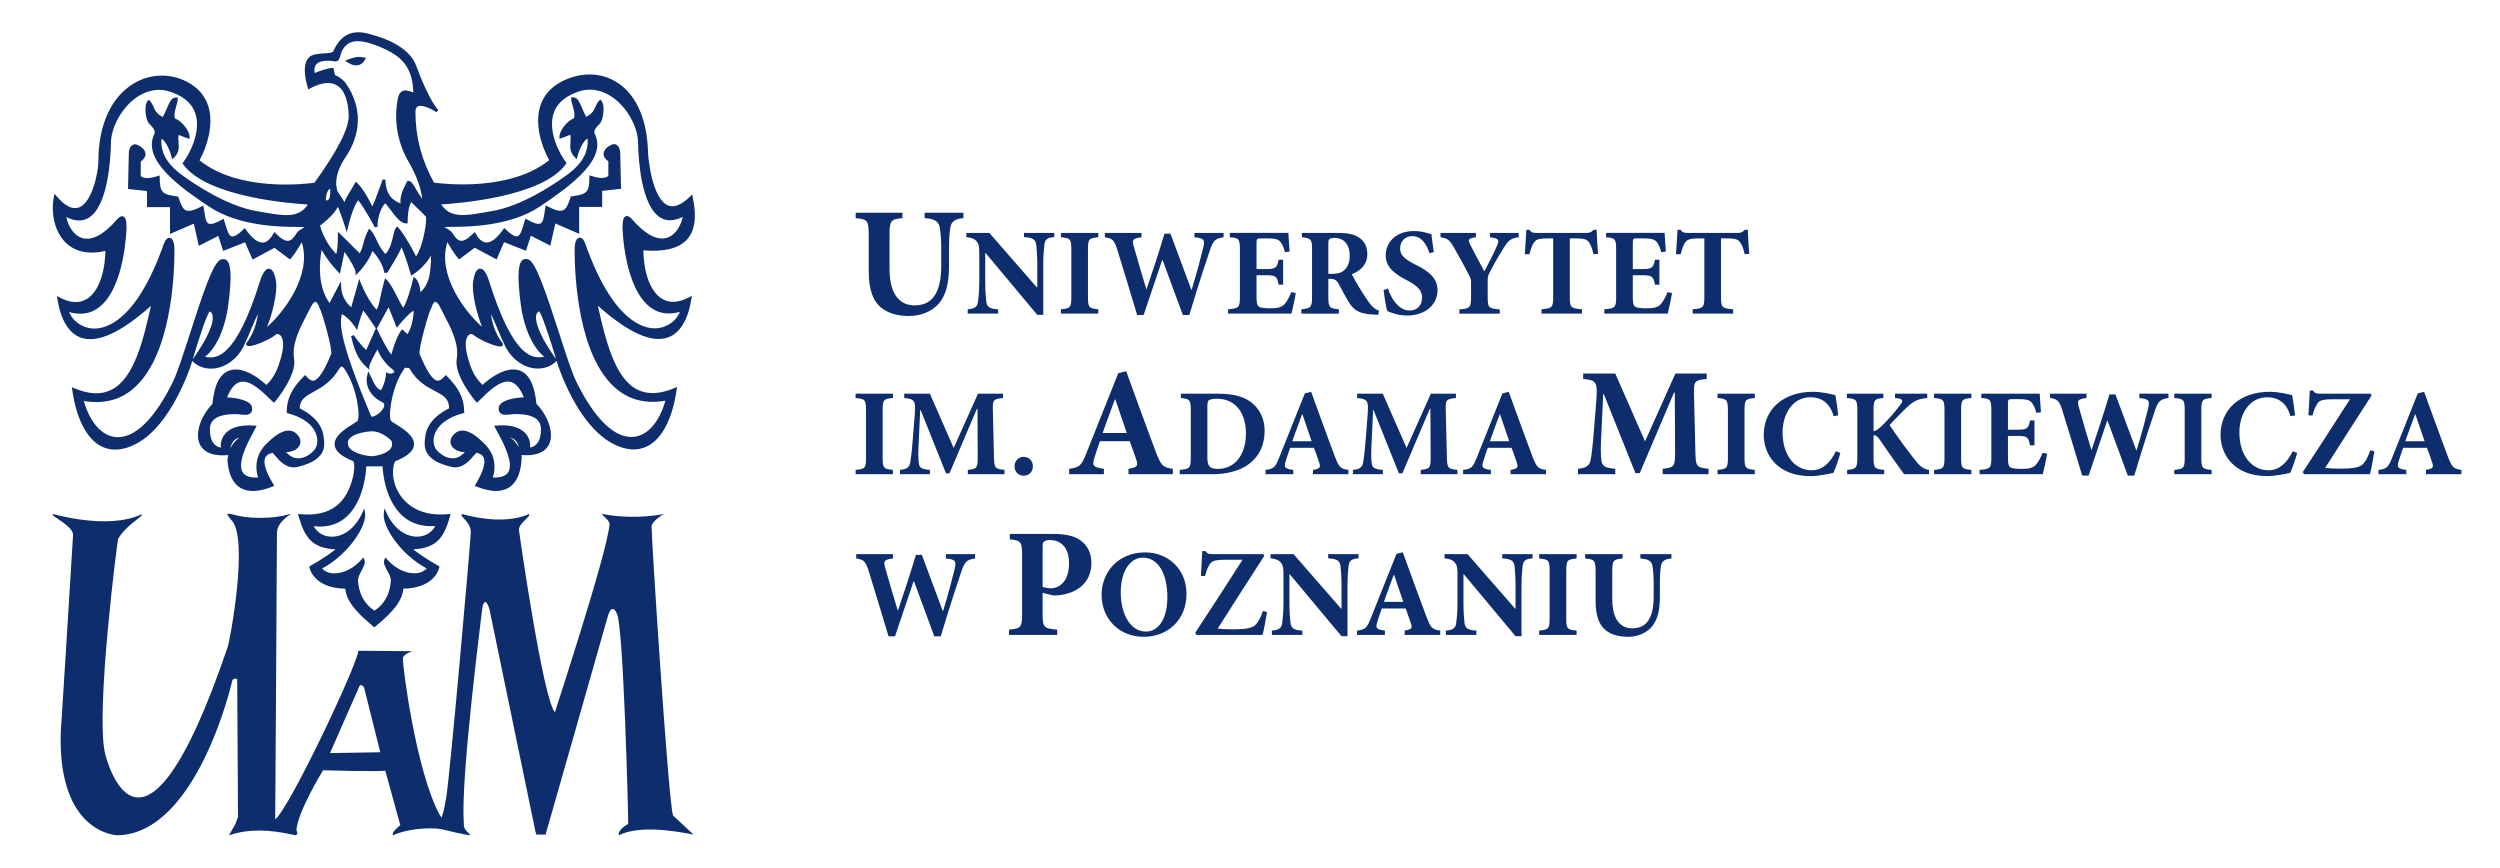 <?xml version="1.0" encoding="utf-8"?>
<!-- Generator: Adobe Illustrator 16.0.0, SVG Export Plug-In . SVG Version: 6.00 Build 0)  -->
<!DOCTYPE svg PUBLIC "-//W3C//DTD SVG 1.1//EN" "http://www.w3.org/Graphics/SVG/1.1/DTD/svg11.dtd">
<svg version="1.1" id="Warstwa_1" xmlns="http://www.w3.org/2000/svg" xmlns:xlink="http://www.w3.org/1999/xlink" x="0px" y="0px"
	 width="706px" height="245px" viewBox="0 0 706 245" enable-background="new 0 0 706 245" xml:space="preserve">
<path fill="#0E2D6D" d="M285.174,150.785L285.174,150.785v1.535c3.07,0.307,3.467,0.613,3.467,4.344v16.803
	c0,3.73-0.396,4.037-3.688,4.344v1.49h13.604v-1.49c-3.729-0.307-4.124-0.613-4.124-4.344v-6.057l2.984,0.75
	c0.481,0,1.14,0,1.798-0.088c4.651-0.574,8.997-3.248,8.997-9.127c0-2.854-1.187-5.045-3.248-6.449
	c-1.754-1.227-4.213-1.711-7.68-1.711H285.174L285.174,150.785z M294.434,154.293c0-0.656,0.087-1.094,0.395-1.359
	c0.263-0.217,0.789-0.438,1.623-0.438c2.679,0,5.441,1.623,5.441,6.582c0,5.922-3.511,7.061-5.091,7.061
	c-0.919,0-1.843-0.221-2.368-0.436V154.293L294.434,154.293z M472.013,156.49h-8.776v1.227c2.388,0.141,3.195,0.842,3.406,2.072
	c0.174,1.053,0.352,2.387,0.352,4.877v3.758c0,5.859-1.827,9.018-6.004,9.018c-3.794,0-5.688-3.053-5.688-8.316v-7.652
	c0-3.301,0.353-3.51,2.913-3.756v-1.227h-10.568v1.227c2.6,0.246,2.953,0.455,2.953,3.756v8.281c0,4.109,0.945,6.705,2.912,8.281
	c1.684,1.309,3.896,1.799,6.214,1.799c2.493,0,4.878-0.883,6.492-2.568c1.967-2.105,2.528-5.053,2.528-8.775v-3.824
	c0-2.49,0.143-3.789,0.317-4.877c0.177-1.23,1.052-1.965,2.948-2.072V156.49L472.013,156.49z M445.23,179.303v-1.229
	c-2.635-0.246-2.916-0.492-2.916-3.441v-13.441c0-3.016,0.281-3.227,2.916-3.475v-1.227h-10.567v1.227
	c2.628,0.248,2.947,0.459,2.947,3.475v13.441c0,2.949-0.319,3.195-2.947,3.441v1.229H445.23L445.23,179.303z M432.799,156.49h-8.565
	v1.191c2.599,0.143,3.302,0.736,3.478,2.248c0.104,1.02,0.276,2.666,0.276,5.789v6.176h-0.102l-13.446-15.404h-6.494v1.191
	c1.513,0.143,2.283,0.424,2.949,1.264c0.667,0.844,0.701,1.475,0.701,3.793v7.297c0,3.088-0.21,4.67-0.353,5.828
	c-0.139,1.508-0.945,2.07-2.911,2.211v1.227h8.599v-1.227c-2.597-0.105-3.192-0.773-3.369-2.318
	c-0.104-1.051-0.279-2.633-0.279-5.721v-7.859h0.106l14.599,17.484h1.688v-13.941c0-3.123,0.21-4.77,0.316-5.857
	c0.175-1.582,0.911-2.072,2.807-2.18V156.49L432.799,156.49z M406.719,179.303L406.719,179.303v-1.229
	c-2.248-0.281-2.672-0.736-3.861-3.828c-2.284-6.033-4.459-12.141-6.707-18.283l-1.791,0.457l-7.195,18.039
	c-1.16,2.947-1.615,3.334-3.933,3.615v1.229h7.862v-1.229c-2.564-0.316-2.665-0.809-2.141-2.492
	c0.421-1.404,0.879-2.666,1.265-3.756h6.739c0.526,1.404,1.055,2.912,1.402,3.967c0.563,1.545,0.388,1.965-1.684,2.281v1.229
	H406.719L406.719,179.303z M396.289,169.965h-5.475c0.912-2.488,1.791-5.051,2.773-7.611h0.104L396.289,169.965L396.289,169.965z
	 M383.653,156.49v1.191c-1.896,0.107-2.634,0.598-2.81,2.18c-0.105,1.088-0.315,2.734-0.315,5.857v13.941h-1.686l-14.604-17.484
	h-0.105v7.859c0,3.088,0.179,4.67,0.281,5.721c0.177,1.545,0.773,2.213,3.371,2.318v1.227h-8.598v-1.227
	c1.965-0.141,2.772-0.703,2.91-2.211c0.144-1.158,0.352-2.74,0.352-5.828v-7.297c0-2.318-0.035-2.949-0.702-3.793
	c-0.669-0.84-1.438-1.121-2.948-1.264v-1.191h6.496l13.443,15.404h0.104v-6.176c0-3.123-0.175-4.77-0.281-5.789
	c-0.175-1.512-0.877-2.105-3.474-2.248v-1.191H383.653L383.653,156.49z M356.656,172.543c-0.773,2.168-1.369,3.219-2.213,4.027
	c-1.016,0.941-3.475,1.152-6.213,1.152c-2.213,0-3.195-0.07-4.352-0.211c4.385-6.967,8.742-13.621,13.129-20.494l-0.281-0.527
	h-14.254c-1.123,0-1.508-0.068-2.035-0.877h-0.914c-0.07,1.826-0.281,4.293-0.385,7.018l1.16,0.035
	c0.385-1.66,0.945-2.725,1.367-3.361c0.561-0.848,1.229-1.236,4.811-1.236h4.422c-4.354,6.805-8.881,13.84-13.375,20.637
	l0.387,0.598h18.639c0.354-1.229,0.984-4.768,1.264-6.482L356.656,172.543L356.656,172.543z M323.445,156L323.445,156
	c-8.038,0-12.355,5.932-12.355,11.971c0,6.701,4.879,11.863,11.9,11.863c6.635,0,12.076-4.604,12.076-12.182
	C335.066,160.738,329.836,156,323.445,156L323.445,156z M322.743,157.475c4.108,0,6.917,4.176,6.917,11.158
	c0,6.459-2.703,9.723-6.039,9.723c-4.492,0-7.125-5.053-7.125-11.092C316.496,161.195,319.234,157.475,322.743,157.475
	L322.743,157.475z M275.361,156.49h-8.25v1.227c2.844,0.246,2.984,0.842,2.492,2.951c-0.491,2.07-1.93,7.547-3.265,11.859h-0.106
	c-1.93-5.123-3.932-10.492-5.897-15.826h-1.685c-1.615,5.402-3.369,10.703-5.057,15.686h-0.07
	c-1.191-3.859-2.386-7.967-3.544-12.072c-0.491-1.789-0.457-2.281,2.177-2.598v-1.227h-10.355v1.227
	c2.07,0.281,2.666,0.773,3.51,3.51c1.965,6.246,3.686,12.145,5.615,18.465h1.826c1.686-5.057,3.477-10.285,5.267-15.586h0.071
	c1.965,5.336,3.825,10.352,5.756,15.586h1.825c2.95-9.832,5.021-15.938,5.793-18.219c0.981-2.914,1.546-3.404,3.897-3.756V156.49
	L275.361,156.49z M482.498,133.918v-1.533c-3.413-0.35-3.631-0.654-3.719-4.678l-0.392-16.362c-0.088-3.631,0.088-3.982,3.587-4.33
	v-1.533h-8.841l-8.577,19.163l-8.402-19.163h-9.061v1.533c3.767,0.348,4.071,0.961,3.723,5.906l-0.7,8.662
	c-0.352,4.591-0.656,6.909-0.919,8.267c-0.307,1.576-1.095,2.318-3.589,2.537v1.531h10.546v-1.531
	c-2.933-0.264-3.766-0.656-3.94-2.625c-0.173-1.357-0.216-3.414,0-7.042l0.528-11.418h0.176l8.928,22.31h1.223l9.671-22.747h0.22
	l0.087,16.843c0,4.023-0.22,4.328-3.499,4.68v1.531H482.498L482.498,133.918z M331.203,133.918L331.203,133.918v-1.533
	c-2.801-0.35-3.324-0.918-4.814-4.766c-2.842-7.524-5.557-15.138-8.356-22.794l-2.233,0.568l-8.97,22.487
	c-1.444,3.674-2.015,4.154-4.903,4.504v1.533h9.805v-1.533c-3.195-0.393-3.326-1.006-2.67-3.104c0.525-1.75,1.095-3.324,1.573-4.684
	h8.403c0.656,1.75,1.314,3.633,1.752,4.945c0.699,1.924,0.48,2.449-2.101,2.842v1.533H331.203L331.203,133.918z M318.207,122.28
	h-6.827c1.138-3.104,2.23-6.297,3.456-9.492h0.133L318.207,122.28L318.207,122.28z M695.103,133.918v-1.225
	c-2.24-0.279-2.661-0.736-3.851-3.814c-2.274-6.019-4.446-12.108-6.688-18.235l-1.784,0.457l-7.178,17.987
	c-1.154,2.941-1.609,3.326-3.921,3.605v1.225h7.846v-1.225c-2.556-0.314-2.661-0.807-2.135-2.486
	c0.416-1.398,0.871-2.66,1.259-3.742h6.721c0.526,1.398,1.052,2.904,1.4,3.953c0.56,1.539,0.386,1.961-1.682,2.275v1.225H695.103
	L695.103,133.918z M684.704,124.607h-5.459c0.912-2.483,1.786-5.038,2.764-7.593h0.105L684.704,124.607L684.704,124.607z
	 M669.374,127.176c-0.771,2.164-1.365,3.213-2.205,4.02c-1.015,0.938-3.464,1.15-6.199,1.15c-2.202,0-3.184-0.072-4.342-0.213
	c4.378-6.945,8.718-13.585,13.097-20.435l-0.281-0.527h-14.215c-1.118,0-1.504-0.068-2.027-0.875h-0.913
	c-0.069,1.82-0.277,4.281-0.383,7l1.155,0.035c0.386-1.658,0.943-2.719,1.365-3.354c0.556-0.848,1.225-1.232,4.795-1.232h4.41
	c-4.34,6.783-8.855,13.802-13.336,20.577l0.386,0.598h18.589c0.35-1.227,0.981-4.754,1.257-6.463L669.374,127.176L669.374,127.176z
	 M647.49,127.41c-1.785,3.533-3.953,5.391-6.861,5.391c-4.763,0-8.228-4.236-8.228-10.675c0-5.18,2.804-9.939,7.88-9.939
	c2.693,0,5.39,1.225,6.545,5.354l1.296-0.244c-0.245-2.172-0.491-3.781-0.805-5.703c-0.948-0.213-3.535-0.945-6.372-0.945
	c-8.368,0-13.865,4.969-13.865,12.178c0,5.563,3.854,11.624,13.166,11.624c2.381,0,5.6-0.703,6.509-0.914
	c0.595-1.227,1.505-3.885,1.963-5.602L647.49,127.41L647.49,127.41z M624.56,133.918v-1.225c-2.624-0.246-2.903-0.488-2.903-3.432
	v-13.403c0-3.008,0.279-3.217,2.903-3.465v-1.223h-10.534v1.223c2.624,0.248,2.938,0.457,2.938,3.465v13.403
	c0,2.943-0.313,3.186-2.938,3.432v1.225H624.56L624.56,133.918z M612.378,111.173h-8.226v1.225c2.837,0.246,2.976,0.842,2.487,2.939
	c-0.491,2.063-1.928,7.523-3.257,11.827h-0.104c-1.928-5.108-3.923-10.462-5.884-15.782h-1.681
	c-1.608,5.391-3.36,10.674-5.04,15.646h-0.069c-1.192-3.851-2.38-7.946-3.535-12.042c-0.491-1.783-0.455-2.275,2.168-2.588v-1.225
	h-10.326v1.225c2.064,0.277,2.662,0.77,3.501,3.5c1.961,6.227,3.677,12.108,5.6,18.411h1.82c1.682-5.043,3.467-10.258,5.252-15.544
	h0.074c1.955,5.321,3.813,10.325,5.738,15.544h1.819c2.943-9.805,5.007-15.894,5.778-18.167c0.979-2.902,1.54-3.395,3.884-3.744
	V111.173L612.378,111.173z M576.846,127.865c-0.63,1.537-1.26,2.66-1.961,3.428c-0.805,0.875-2.03,1.121-3.85,1.121
	c-1.331,0-2.522-0.07-3.15-0.35c-0.7-0.35-0.843-1.191-0.843-2.871v-6.089h2.347c2.978,0,3.434,0.143,3.887,2.659h1.261v-7.032
	h-1.261c-0.453,2.449-0.943,2.623-3.887,2.623h-2.347v-7.418c0-1.156,0.143-1.225,1.438-1.225h1.681
	c1.959,0,2.906,0.244,3.502,0.873c0.632,0.631,1.084,1.785,1.397,3.01l1.297-0.174c-0.141-2.17-0.316-4.619-0.352-5.248h-16.488
	v1.221c2.487,0.211,2.837,0.387,2.837,3.432v13.44c0,2.973-0.35,3.184-3.328,3.43v1.223h17.856c0.281-1.049,0.979-4.234,1.224-5.809
	L576.846,127.865L576.846,127.865z M556.72,133.918v-1.225c-2.625-0.246-2.906-0.488-2.906-3.432v-13.403
	c0-3.008,0.281-3.217,2.906-3.465v-1.223h-10.542v1.223c2.628,0.248,2.943,0.457,2.943,3.465v13.403
	c0,2.943-0.315,3.186-2.943,3.432v1.225H556.72L556.72,133.918z M544.744,133.918v-1.225c-1.403-0.213-2.347-0.77-3.783-2.592
	c-2.519-3.184-5.111-6.719-7.354-10.077c1.578-1.609,3.05-3.291,5.111-5.18c1.929-1.818,3.365-2.24,5.533-2.451v-1.223h-9.1v1.223
	l0.631,0.072c1.644,0.209,1.713,0.732,0.874,1.816c-1.155,1.576-2.556,3.293-4.901,5.672c-1.052,1.084-1.926,1.645-2.661,1.855
	v-5.951c0-3.008,0.278-3.217,2.767-3.465v-1.223h-10.293v1.223c2.624,0.248,2.941,0.457,2.941,3.465v13.37
	c0,3.01-0.349,3.219-2.872,3.465v1.225h10.466v-1.225c-2.693-0.246-3.009-0.455-3.009-3.465v-6.3
	c0.523-0.068,0.979,0.141,1.715,1.19c2.484,3.637,5.394,7.736,6.898,9.799H544.744L544.744,133.918z M518.487,127.41
	c-1.785,3.533-3.955,5.391-6.864,5.391c-4.761,0-8.225-4.236-8.225-10.675c0-5.18,2.8-9.939,7.877-9.939
	c2.695,0,5.392,1.225,6.547,5.354l1.297-0.244c-0.247-2.172-0.493-3.781-0.808-5.703c-0.945-0.213-3.533-0.945-6.37-0.945
	c-8.368,0-13.864,4.969-13.864,12.178c0,5.563,3.852,11.624,13.163,11.624c2.382,0,5.601-0.703,6.512-0.914
	c0.594-1.227,1.506-3.885,1.962-5.602L518.487,127.41L518.487,127.41z M495.557,133.918v-1.225
	c-2.625-0.246-2.903-0.488-2.903-3.432v-13.403c0-3.008,0.278-3.217,2.903-3.465v-1.223h-10.538v1.223
	c2.627,0.248,2.94,0.457,2.94,3.465v13.403c0,2.943-0.313,3.186-2.94,3.432v1.225H495.557L495.557,133.918z M436.604,133.918
	L436.604,133.918v-1.225c-2.242-0.279-2.661-0.736-3.853-3.814c-2.277-6.019-4.445-12.108-6.688-18.235l-1.785,0.457l-7.178,17.987
	c-1.154,2.941-1.609,3.326-3.921,3.605v1.225h7.844v-1.225c-2.556-0.314-2.661-0.807-2.133-2.486
	c0.417-1.398,0.872-2.66,1.259-3.742h6.721c0.526,1.398,1.052,2.904,1.4,3.953c0.561,1.539,0.385,1.961-1.679,2.275v1.225H436.604
	L436.604,133.918z M426.205,124.607h-5.46c0.909-2.483,1.786-5.038,2.764-7.593h0.106L426.205,124.607L426.205,124.607z
	 M411.57,133.918v-1.225c-2.728-0.279-2.904-0.525-2.975-3.744l-0.314-13.091c-0.068-2.904,0.072-3.184,2.869-3.465v-1.223h-7.071
	l-6.86,15.329l-6.72-15.329h-7.249v1.223c3.01,0.281,3.257,0.771,2.976,4.725l-0.556,6.933c-0.285,3.672-0.529,5.527-0.738,6.613
	c-0.245,1.26-0.877,1.855-2.87,2.029v1.225h8.438v-1.225c-2.349-0.213-3.013-0.525-3.155-2.102c-0.139-1.084-0.175-2.729,0-5.635
	l0.42-9.132h0.143l7.141,17.849h0.983l7.735-18.198h0.175l0.069,13.474c0,3.219-0.175,3.465-2.802,3.744v1.225H411.57
	L411.57,133.918z M380.801,133.918L380.801,133.918v-1.225c-2.239-0.279-2.66-0.736-3.85-3.814
	c-2.277-6.019-4.447-12.108-6.688-18.235l-1.782,0.457l-7.179,17.987c-1.155,2.941-1.612,3.326-3.92,3.605v1.225h7.841v-1.225
	c-2.555-0.314-2.66-0.807-2.135-2.486c0.422-1.398,0.877-2.66,1.261-3.742h6.722c0.525,1.398,1.049,2.904,1.397,3.953
	c0.563,1.539,0.388,1.961-1.679,2.275v1.225H380.801L380.801,133.918z M370.405,124.607h-5.464c0.912-2.483,1.785-5.038,2.769-7.593
	h0.103L370.405,124.607L370.405,124.607z M333.469,111.173L333.469,111.173v1.225c2.451,0.246,2.803,0.453,2.803,3.463v13.368
	c0,3.01-0.352,3.221-3.115,3.465v1.227h8.996c4.34,0,8.016-0.947,10.605-2.908c2.662-2.025,4.377-5.109,4.377-9.376
	c0-3.324-1.365-5.811-3.115-7.455c-2.242-2.137-5.638-3.008-10.047-3.008H333.469L333.469,111.173z M340.961,115.022
	c0-1.016,0.07-1.613,0.35-1.928c0.246-0.244,0.945-0.488,2.205-0.488c2.418,0,4.271,0.699,5.707,2.17
	c1.61,1.574,2.627,4.232,2.627,7.559c0,6.265-3.221,10.079-7.912,10.079c-2.451,0-2.977-0.873-2.977-3.395V115.022L340.961,115.022z
	 M289.063,134.344c1.539,0,2.625-1.09,2.625-2.666c0-1.539-1.086-2.658-2.59-2.658c-1.471,0-2.592,1.119-2.592,2.658
	C286.506,133.254,287.627,134.344,289.063,134.344L289.063,134.344z M283.67,133.918v-1.225c-2.729-0.279-2.904-0.525-2.975-3.744
	l-0.314-13.091c-0.071-2.904,0.068-3.184,2.869-3.465v-1.223h-7.07l-6.861,15.329l-6.722-15.329h-7.245v1.223
	c3.008,0.281,3.254,0.771,2.973,4.725l-0.56,6.933c-0.278,3.672-0.524,5.527-0.734,6.613c-0.247,1.26-0.877,1.855-2.87,2.029v1.225
	h8.437v-1.225c-2.345-0.213-3.011-0.525-3.151-2.102c-0.141-1.084-0.174-2.729,0-5.635l0.42-9.132h0.142l7.142,17.849h0.98
	l7.736-18.198h0.174l0.07,13.474c0,3.219-0.176,3.465-2.802,3.744v1.225H283.67L283.67,133.918z M252.164,133.918v-1.225
	c-2.627-0.246-2.906-0.488-2.906-3.432v-13.403c0-3.008,0.279-3.217,2.906-3.465v-1.223h-10.539v1.223
	c2.627,0.248,2.941,0.457,2.941,3.465v13.403c0,2.943-0.314,3.186-2.941,3.432v1.225H252.164L252.164,133.918z M493.97,71.7
	c-0.175-2.245-0.351-5.331-0.386-6.802h-0.878c-0.595,0.666-1.087,0.876-1.997,0.876h-14.102c-1.02,0-1.476-0.106-2.002-0.876
	h-0.877c-0.069,1.787-0.281,4.346-0.422,6.908h1.299c0.456-1.755,0.878-2.947,1.474-3.545c0.491-0.594,1.122-0.944,4.033-0.944
	h1.193v16.588c0,2.98-0.354,3.19-3.296,3.435v1.23h11.435v-1.23c-3.086-0.244-3.438-0.454-3.438-3.435V67.317h1.58
	c2.068,0,2.947,0.175,3.577,0.807c0.63,0.629,1.123,1.822,1.543,3.648L493.97,71.7L493.97,71.7z M470.922,82.501
	c-0.63,1.543-1.264,2.666-1.965,3.437c-0.806,0.878-2.034,1.123-3.859,1.123c-1.333,0-2.525-0.069-3.154-0.351
	c-0.707-0.35-0.845-1.192-0.845-2.877v-6.102h2.351c2.979,0,3.438,0.141,3.896,2.668h1.264v-7.052h-1.264
	c-0.457,2.456-0.947,2.631-3.896,2.631h-2.351v-7.436c0-1.157,0.138-1.224,1.439-1.224h1.684c1.965,0,2.91,0.244,3.506,0.873
	c0.634,0.632,1.088,1.79,1.402,3.016l1.301-0.176c-0.139-2.174-0.318-4.629-0.351-5.259h-16.523v1.228
	c2.491,0.209,2.842,0.385,2.842,3.437v13.467c0,2.98-0.351,3.192-3.335,3.435v1.23h17.893c0.281-1.053,0.983-4.246,1.228-5.823
	L470.922,82.501L470.922,82.501z M451.278,71.7c-0.176-2.245-0.354-5.331-0.388-6.802h-0.876c-0.601,0.666-1.087,0.876-1.998,0.876
	h-14.104c-1.018,0-1.474-0.106-2-0.876h-0.879c-0.069,1.787-0.278,4.346-0.422,6.908h1.301c0.456-1.755,0.877-2.947,1.474-3.545
	c0.491-0.594,1.121-0.944,4.035-0.944h1.191v16.588c0,2.98-0.354,3.19-3.296,3.435v1.23h11.435v-1.23
	c-3.086-0.244-3.44-0.454-3.44-3.435V67.317h1.582c2.069,0,2.948,0.175,3.575,0.807c0.632,0.629,1.126,1.822,1.546,3.648
	L451.278,71.7L451.278,71.7z M428.896,65.774h-8.139v1.228c2.596,0.318,2.631,0.806,2.07,2.211
	c-0.842,2.139-2.632,5.435-3.648,7.431c-1.367-2.594-2.807-5.188-4.034-7.644c-0.599-1.262-0.632-1.68,1.646-1.998v-1.228h-9.995
	v1.228c1.928,0.281,2.523,0.632,3.823,2.946c2.104,3.717,3.399,6.066,4.349,7.96c0.314,0.7,0.458,1.053,0.458,1.93v3.892
	c0,3.191-0.317,3.401-3.3,3.646v1.195h11.402v-1.195c-3.157-0.244-3.402-0.454-3.402-3.646V79.24c0-1.085,0.102-1.471,0.631-2.419
	c1.683-3.296,2.631-4.805,3.928-6.873c1.301-2.071,2.002-2.699,4.211-2.946V65.774L428.896,65.774z M404.9,71.208
	c-0.281-2.174-0.525-3.751-0.664-5.05c-0.633-0.21-2.634-0.91-4.878-0.91c-4.979,0-8.033,3.013-8.033,6.874
	c0,3.366,2.526,5.26,6.103,7.085c2.635,1.402,4.175,2.698,4.175,4.769c0,2.243-1.368,3.717-3.507,3.717
	c-3.367,0-5.438-3.961-6.139-6.207l-1.227,0.42c0.244,2.103,0.701,5.049,1.051,5.925c0.457,0.213,1.121,0.491,2.104,0.78
	c1.057,0.313,2.281,0.491,3.543,0.491c5.125,0,8.525-3.129,8.525-7.126c0-3.475-2.523-5.437-6.208-7.226
	c-3.089-1.577-4.35-2.665-4.35-4.591c0-2.036,1.437-3.475,3.402-3.475c2.842,0,4.174,2.596,4.876,4.806L404.9,71.208L404.9,71.208z
	 M389.432,87.761L389.432,87.761c-0.771-0.281-1.369-0.7-2.141-1.507c-0.667-0.738-1.438-1.859-2.667-3.823
	c-1.049-1.611-2.349-3.928-2.874-4.98c2.346-0.945,4.385-2.629,4.385-5.716c0-2.174-0.949-3.718-2.352-4.663
	c-1.438-0.947-3.192-1.298-6.278-1.298h-9.857v1.228c2.56,0.247,2.878,0.597,2.878,3.402V83.87c0,2.91-0.388,3.226-3.019,3.473
	v1.228H378.1v-1.228c-2.666-0.247-2.979-0.563-2.979-3.473V78.75h0.662c1.127,0,1.756,0.454,2.316,1.507
	c1.02,1.859,1.965,3.752,2.879,5.191c1.439,2.207,2.77,3.196,7.189,3.406c0.454,0,0.842,0.037,1.053,0.037L389.432,87.761
	L389.432,87.761z M375.121,77.346v-8.521c0-0.738,0.068-1.087,0.313-1.298c0.212-0.21,0.703-0.351,1.578-0.351
	c1.965,0,4.142,1.332,4.142,5.087c0,1.786-0.491,3.19-1.685,4.17c-0.771,0.669-1.964,0.913-3.44,0.913H375.121L375.121,77.346z
	 M364.668,82.501c-0.633,1.543-1.265,2.666-1.966,3.437c-0.808,0.878-2.034,1.123-3.858,1.123c-1.336,0-2.527-0.069-3.157-0.351
	c-0.702-0.35-0.843-1.192-0.843-2.877v-6.102h2.352c2.981,0,3.436,0.141,3.893,2.668h1.264v-7.052h-1.264
	c-0.457,2.456-0.947,2.631-3.893,2.631h-2.352v-7.436c0-1.157,0.141-1.224,1.438-1.224h1.684c1.965,0,2.912,0.244,3.508,0.873
	c0.635,0.632,1.089,1.79,1.402,3.016l1.299-0.176c-0.139-2.174-0.316-4.629-0.349-5.259h-16.522v1.228
	c2.492,0.209,2.842,0.385,2.842,3.437v13.467c0,2.98-0.35,3.192-3.333,3.435v1.23h17.891c0.278-1.053,0.982-4.246,1.228-5.823
	L364.668,82.501L364.668,82.501z M345.549,65.774h-8.246v1.228c2.844,0.247,2.983,0.841,2.492,2.946
	c-0.49,2.068-1.93,7.539-3.261,11.854h-0.108c-1.928-5.121-3.929-10.487-5.891-15.817h-1.684c-1.613,5.4-3.369,10.696-5.053,15.674
	h-0.071c-1.192-3.854-2.385-7.959-3.542-12.061c-0.492-1.79-0.455-2.277,2.175-2.596v-1.228h-10.349v1.228
	c2.07,0.281,2.665,0.771,3.51,3.506c1.961,6.242,3.682,12.134,5.611,18.454h1.826c1.682-5.057,3.471-10.282,5.26-15.579h0.07
	c1.965,5.331,3.824,10.347,5.753,15.579h1.823c2.947-9.826,5.016-15.926,5.788-18.21c0.983-2.909,1.545-3.4,3.896-3.75V65.774
	L345.549,65.774z M310.153,88.57v-1.23c-2.63-0.244-2.911-0.491-2.911-3.433V70.473c0-3.016,0.281-3.228,2.911-3.47v-1.229h-10.559
	v1.229c2.632,0.242,2.947,0.454,2.947,3.47v13.434c0,2.941-0.315,3.188-2.947,3.433v1.23H310.153L310.153,88.57z M297.735,65.774
	h-8.56v1.192c2.596,0.138,3.297,0.735,3.473,2.246c0.105,1.015,0.281,2.663,0.281,5.785v6.17h-0.107l-13.434-15.394h-6.49v1.192
	c1.51,0.138,2.281,0.42,2.947,1.263c0.666,0.841,0.701,1.475,0.701,3.787v7.293c0,3.088-0.209,4.667-0.352,5.824
	c-0.139,1.509-0.947,2.068-2.912,2.206v1.23h8.596v-1.23c-2.596-0.104-3.191-0.77-3.369-2.313c-0.104-1.051-0.278-2.63-0.278-5.718
	v-7.854h0.104l14.594,17.469h1.684V74.998c0-3.122,0.21-4.771,0.316-5.857c0.174-1.578,0.91-2.07,2.806-2.174V65.774L297.735,65.774
	z M272.074,60.072h-10.962v1.536c2.981,0.175,3.991,1.051,4.253,2.585c0.221,1.316,0.439,2.983,0.439,6.095v4.69
	c0,7.319-2.279,11.265-7.498,11.265c-4.736,0-7.105-3.812-7.105-10.388v-9.558c0-4.12,0.439-4.383,3.641-4.689v-1.536h-13.198v1.536
	c3.245,0.307,3.683,0.569,3.683,4.689v10.346c0,5.129,1.186,8.372,3.642,10.346c2.104,1.631,4.866,2.245,7.761,2.245
	c3.113,0,6.094-1.103,8.111-3.21c2.455-2.632,3.16-6.312,3.16-10.957v-4.779c0-3.111,0.174-4.734,0.394-6.095
	c0.217-1.534,1.314-2.453,3.681-2.585V60.072z"/>
<path fill="#0E2D6D" d="M107.381,212.44L107.381,212.44h-0.216l-13.97,0.231l8.135-18.503c0,0,0.439-1.585,1.488,0l4.563,18.24
	h-0.012L107.381,212.44L107.381,212.44z M186.973,84.388L186.973,84.388c-3.207-1.931-5.197-7.156-5.284-13.69
	c5.875,0.481,10.046-0.531,12.351-3.094c2.943-3.294,2.33-8.409,1.57-11.969l-0.127-0.729l-0.529,0.529
	c-2.449,2.434-4.568,3.29-6.331,2.562c-4.265-1.791-5.665-12.597-5.669-16.134c-0.449-9.022-3.727-15.743-9.209-18.9
	c-4.462-2.597-9.975-2.578-15.104,0.05c-3.157,1.634-5.227,4.041-6.144,7.168c-1.485,5.05,0.428,11.168,2.594,15.041
	c-11.031,8.891-29.753,6.731-32.528,6.353c-3.469-6.203-5.238-12.875-5.241-19.818V31.62c0-0.816,0.224-1.332,0.666-1.565
	c1.269-0.691,4.231,0.944,5.268,1.637l0.503-0.634c-0.041-0.032-2.582-2.497-6.402-12.957c-2.334-5.197-9.216-7.462-12.048-8.203
	c-5.462-1.863-8.922-0.44-11.219,4.616c-0.173,0.409-1.509,0.494-2.591,0.565c-1.584,0.097-3.392,0.216-4.287,1.159
	c-2.334,2.51-0.359,8.316-0.27,8.56l0.168,0.484l0.42-0.275c0.053-0.019,4.296-2.663,7.432-1c2.168,1.14,3.355,4.053,3.523,8.653
	c0.002,3.707-3.164,9.91-9.685,18.944c-2.765,0.381-21.407,2.581-32.454-6.337c2.131-3.875,4.026-10.006,2.543-15.06
	c-0.912-3.116-2.983-5.519-6.152-7.146c-4.822-2.479-10.48-2.247-15.148,0.622c-6.232,3.821-9.799,11.734-9.793,21.722
	c0,3.065-1.696,11.778-5.523,13.187c-1.82,0.672-3.96-0.418-6.34-3.244l-0.547-0.638l-0.16,0.816
	c-0.838,4.109-0.092,9.769,3.459,13.122c1.871,1.791,5.324,3.563,11.066,2.2c-0.102,6.494-2.086,11.7-5.27,13.612
	c-2.122,1.281-4.695,1.112-7.685-0.475l-0.714-0.381l0.125,0.803c0.93,5.953,3.223,9.741,6.65,10.95
	c4.649,1.637,11.307-1.422,19.775-8.978c-2.17,9.666-4.717,20.375-11.057,23.653c-2.926,1.503-6.402,1.371-10.635-0.406
	l-0.646-0.278l0.1,0.7c1.164,8.212,4.088,13.896,8.242,16.002c2.898,1.476,6.262,1.197,10.003-0.818
	c9.884-5.334,15.154-21.712,15.382-22.412c0.075-0.3,0.178-0.6,0.268-0.9l0.133,0.137c1.591,1.584,3.874,2.3,6.285,1.979
	c3.178-0.44,6.054-2.566,7.902-5.828c1.073-2.256,1.872-4.169,2.57-5.859c0.596-1.403,1.105-2.584,1.646-3.663
	c-0.34,2.75-1.312,5.478-2.854,7.712l0.039-0.065c-0.515,0.506-0.615,0.925-0.328,1.225c0.891,0.909,6.967-1.869,8.157-3.019
	c0.25-0.253,0.656-0.278,1.019-0.075c0.891,0.494,1.543,2.222,0.74,5.584c-1.297,5.334-2.785,7.032-4.371,8.668
	c-1.231-1.156-6.35-5.597-10.542-4.043c-2.64,0.962-4.21,4.137-4.692,9.393c-2.988,3.041-5.125,8.085-3.563,11.413
	c0.786,1.659,2.816,3.519,8.027,3.037c-0.094,0.51-0.207,1-0.228,1.557v0.021l0.007,0.025c0.306,3.763,1.514,6.325,3.57,7.603
	c2.194,1.359,5.301,1.25,9.212-0.324l0.433-0.179l-0.234-0.409c-1.047-1.794-3.246-5.531-2.295-7.591
	c0.323-0.696,1.023-1.115,2.057-1.341c0.197,0.21,0.395,0.426,0.621,0.7c1.354,1.588,3.367,3.984,6.445,3.294
	c4.98-1.188,7.516-3.344,7.513-6.435c-0.001-3.431-0.872-7.034-6.935-10.134c0.102-2.497,1.602-3.372,3.881-4.622
	c2.234-1.228,4.992-2.737,7.24-6.435c-0.007,0.014,0.222-0.331,0.222-0.331c0.101-0.138,0.3-0.391,0.528-0.397
	c0.197,0,0.447,0.197,0.704,0.543c-0.008-0.01,0.31,0.509,0.31,0.509c3.418,5.016,4.347,13.56,3.385,14.368
	c-0.176,0.145-0.576,0.4-1.041,0.694c-1.959,1.188-5.568,3.388-5.354,6.013c0.144,1.725,1.833,3.219,5.194,4.568l0.07,0.034
	c0.405,0.397,0.568,3.481-0.992,7.335c-1.526,3.769-4.861,8.521-14.035,7.622l-0.59-0.066l0.16,0.563
	c1.73,6.109,3.844,9.135,10.458,9.438c-3.366,2.659-7.116,4.647-7.158,4.669l-0.251,0.125l0.041,0.291
	c0,0.056,0.999,5.877,10.123,6.027c0.279,4.225,4.854,8.101,7.938,10.69l0.266,0.234l0.263-0.234
	c3.084-2.584,7.66-6.453,7.915-10.696c9.162-0.156,10.138-5.984,10.147-6.037l0.048-0.288l-0.264-0.128
	c-0.037-0.02-3.777-2.006-7.145-4.659c6.625-0.307,8.738-3.335,10.43-9.447l0.146-0.563l-0.584,0.066
	c-9.197,0.905-13.363-3.869-14.885-7.663c-1.534-3.854-0.525-6.932-0.123-7.278l0.063-0.031c3.349-1.359,5.045-2.85,5.188-4.575
	c0.205-2.634-3.439-4.834-5.381-6.021c-0.481-0.281-0.875-0.531-1.039-0.675c-0.973-0.813-0.026-9.378,3.358-14.359
	c0.012-0.013,0.3-0.475,0.478-0.747l1.203,0.119l0.125,0.172c2.199,3.713,4.982,5.166,7.205,6.315
	c2.348,1.231,3.904,2.094,3.986,4.844c-6.056,3.101-6.931,6.706-6.93,10.141c0,3.087,2.535,5.243,7.545,6.425
	c3.072,0.693,5.09-1.703,6.426-3.284c0.233-0.291,0.429-0.504,0.625-0.713c1.035,0.222,1.723,0.644,2.05,1.341
	c0.954,2.065-1.31,5.935-2.276,7.594l-0.232,0.406l0.436,0.178c3.976,1.619,7.115,1.697,9.328,0.247
	c2.206-1.447,3.389-4.396,3.521-8.771v-0.047l-0.014-0.031c-0.02-0.101-0.063-0.169-0.089-0.275
	c5.071,0.409,7.068-1.419,7.837-3.063c1.537-3.321-0.611-8.368-3.592-11.394c-0.493-5.259-2.063-8.438-4.701-9.391
	c-3.636-1.328-8.309,1.926-10.527,4.054c-1.649-1.685-3.092-3.335-4.379-8.669c-0.812-3.363-0.158-5.078,0.723-5.581
	c0.369-0.207,0.778-0.182,1.031,0.068c1.193,1.182,7.354,4.057,8.238,3.15c0.445-0.468-0.141-1.078-0.378-1.312
	c-1.546-2.216-2.515-4.931-2.845-7.688c0.5,1.065,1.018,2.2,1.585,3.565c0.715,1.703,1.521,3.65,2.62,5.928
	c1.846,3.278,4.721,5.397,7.901,5.841c2.425,0.322,4.722-0.394,6.319-1.985l0.113-0.112c0.084,0.288,0.175,0.578,0.269,0.866
	c0.216,0.712,5.504,17.082,15.412,22.412c3.726,2.013,7.066,2.282,9.97,0.816c4.168-2.116,7.09-7.803,8.256-16.013l0.094-0.703
	l-0.652,0.281c-4.238,1.778-7.719,1.909-10.639,0.406c-6.344-3.278-8.885-13.987-11.072-23.649
	c8.492,7.562,15.148,10.612,19.791,8.968c3.432-1.212,5.719-5.006,6.65-10.959l0.101-0.791l-0.691,0.377
	C191.682,85.5,189.082,85.663,186.973,84.388L186.973,84.388z M97.641,44.313L97.641,44.313c2.693-4.009,6.242-12.094-0.237-21.153
	l-0.024-0.028l-0.021-0.025c-1.348-1.341-2.269-1.729-2.719-1.85l-0.43-1.778l-0.076-0.309H93.82
	c-0.68,0.003-3.461,0.753-4.938,1.453c-0.117-0.584-0.226-1.65,0.427-2.432c0.825-0.997,2.679-1.291,5.354-0.847h0.039h0.021
	c0.938,0,1.166-0.834,1.4-1.644c0.178-0.613,0.396-1.391,0.926-2.109c1.666-2.241,3.848-2.253,6.633-1.587
	c2.408,0.609,6.8,2.359,9.071,4.366c3.335,2.943,3.903,6.687,3.958,9.766c-1.302-0.566-2.342-0.763-3.066-0.416
	c-0.633,0.3-1.034,0.925-1.248,1.922c-1.246,6.006-0.254,12.309,2.814,17.734c2.951,5.025,3.787,8.678,4.014,10.734
	c-0.609-0.797-1.145-1.666-1.609-2.479c-0.861-1.487-1.467-2.559-2.299-2.559l-0.26,0.003l-0.107,0.216
	c-1.008,1.884-2.07,4.009-1.834,6.166c-2.165-0.878-4.147-2.281-4.259-6.685l-0.781-0.122l-0.616,1.7
	c-0.893,2.453-1.766,4.859-2.32,5.925c-2.234-4.535-3.515-5.838-4.277-6.612l-0.383-0.372c-0.01-0.019-0.271,0.462-0.271,0.462
	c-0.609,1.131-1.164,2.013-1.651,2.803c-0.642,1.012-1.029,1.784-1.269,2.525c-1.332-2.137-1.773-2.766-1.875-2.872
	C95.357,54.082,93.496,50.338,97.641,44.313L97.641,44.313z M93.251,53.285L93.251,53.285v0.103c0.007,1.4,0.015,2.497-0.488,3
	c-0.165,0.156-0.493,0.185-0.774,0.234c0.077-1.872,0.531-2.759,0.913-3.14C93.045,53.373,93.146,53.338,93.251,53.285
	L93.251,53.285z M95.438,58.41L95.438,58.41c1.062,2.56,2.036,5.712,2.055,5.756l0.454,1.444l0.332-1.479
	c0.01-0.059,1.278-5.559,2.85-7.569c1.77,2.047,4.697,7.606,4.723,7.663l0.75-0.206c0-0.038-0.093-4.05,2.176-6.631
	c0.544,0.587,1.071,1.285,1.616,2.006c1.351,1.815,2.751,3.697,4.319,3.697l0.404,0.003v-0.41c0-3.39,0.65-4.997,0.998-5.631
	l4.091,4.041c0.546,0.812-0.735,8.622-2.726,11.322c-2.219-4.491-4.211-7.347-5.035-8.156l-0.287-0.281l-0.281,0.281
	c-0.379,0.387-0.594,1.231-0.854,2.413c-0.38,1.678-0.941,3.896-2.206,5.059c-1.204-1.332-1.91-2.731-2.491-3.984
	c-0.529-1.116-0.986-2.078-1.701-2.803l-0.385-0.369l-0.258,0.475c-0.76,1.4-1.119,2.753-1.439,3.962
	c-0.275,1.038-0.561,1.881-0.984,2.497l-4.417-4.375l-1.034-1.012l-0.69-0.682v0.969c0,3.259-0.282,4.7-0.47,5.322
	c-0.938-0.94-3.361-3.697-4.577-8.022C91.237,63.082,94.115,60.854,95.438,58.41L95.438,58.41z M75.407,92.329L75.407,92.329
	c1.349-3.166,3.019-9.578,2.543-12.822c-0.236-1.6-0.762-3.516-1.938-3.619c-0.938-0.075-1.79,1.081-2.564,3.447
	c-6.851,21.94-12.362,22.1-15.559,21.435c2.405-1.815,5.154-6.141,6.423-13.557c1.547-10.856,0.541-13.04-0.344-13.74
	c-0.316-0.25-0.852-0.475-1.656-0.156c-2.057,0.813-4.747,8.712-8.598,20.663c-1.79,5.568-3.484,10.819-4.734,13.534
	c-5.203,10.772-11.01,16.435-16.352,15.916c-3.928-0.388-7.244-4.193-8.965-10.2c5.33,0.909,9.955-0.156,13.73-3.266
	c11.023-9.084,11.875-32.409,11.871-39.34v-0.056c0-2.038-0.457-3.241-1.284-3.387c-0.666-0.116-1.28,0.478-1.7,1.628
	c-7.777,22.19-16.587,24.143-20.014,23.965c-3.352-0.19-5.872-2.403-6.756-4.634c3.107,0.862,5.871,0.503,8.195-1.16
	c7.67-5.512,8.025-22.575,8.025-22.75c-0.002-1.906-0.277-2.844-0.906-3.094c-0.6-0.256-1.215,0.247-1.619,0.653
	c-3.778,4.435-7.244,6.288-10.027,5.419c-2.658-0.837-4.022-3.791-4.438-5.894c2.309,1.147,4.374,1.288,6.131,0.297
	c5.674-3.197,6.373-16.931,6.454-21.068c-0.001-4.303,2.655-9.425,6.454-12.457c2.064-1.643,5.367-3.394,9.45-2.437
	c4.239,1.181,6.905,3.34,7.935,6.397c1.764,5.337-1.882,11.784-3.455,13.825l-0.181,0.234l0.162,0.241
	c6.562,9.353,30.726,11.144,35.265,11.406c-2.643,3.869-6.469,3.262-12.631,2.188l-1.703-0.288
	c-8.547-1.441-17.678-7.619-21.215-10.209c-5.184-3.806-5.852-7.134-5.852-9.606c0-0.45,0.089-0.572,0.094-0.587
	c0.396,0.003,1.918,1.706,2.814,5.087l0.186,0.672l0.49-0.491c1.489-1.466,1.389-2.741,1.283-4.212
	c-0.035-0.428-0.062-0.856-0.062-1.319c-0.001-0.685,0.08-0.81,0.101-0.822c0.127-0.037,0.604,0.166,0.955,0.313
	c0.438,0.184,0.975,0.412,1.619,0.597l0.506,0.141l-0.002-0.534c0-1.769-2.176-4.478-4.102-5.222
	c-0.369-0.99-0.012-2.29,0.326-3.435c0.219-0.759,0.419-1.481,0.419-2.081v-0.412l-0.398-0.006c-1.313,0-1.729,0.95-2.555,2.828
	c-0.304,0.718-0.703,1.619-1.242,2.678c-1.678-0.803-2.141-1.75-2.584-2.747c-0.266-0.625-0.544-1.262-1.114-1.841l-0.286-0.275
	l-0.286,0.288c-0.574,0.572-0.646,1.828-0.646,2.522c0.002,1.418,0.359,3.293,1.136,4.05c0.985,0.991,1.476,1.503,1.493,2.565
	c-4.092,7.663,7.996,15.816,15.271,20.7c8.596,5.793,20.85,5.787,25.471,5.787l0.143-0.003c0.722,0,1.175,0.028,1.445,0.056
	c-0.172,0.1-0.367,0.228-0.523,0.322c-0.513,0.303-1.104,0.66-1.513,1.056l-0.034,0.041l-0.023,0.044
	c-0.927,1.556-1.685,2.296-2.505,2.409c-0.894,0.109-2.009-0.534-3.607-2.125l-0.371-0.381l-0.263,0.478
	c-0.879,1.606-1.865,2.45-2.932,2.525c-1.408,0.078-3.055-1.16-4.869-3.716l-0.279-0.378l-0.33,0.331
	c-1.523,1.503-2.644,2.181-3.359,2.006c-0.84-0.212-1.305-1.763-1.789-3.403c-0.111-0.366-0.229-0.734-0.354-1.109l-0.142-0.478
	l-0.438,0.25c-1.899,1.087-3.146,1.456-3.812,1.119c-0.718-0.34-0.917-1.609-1.162-3.209c-0.056-0.428-0.127-0.872-0.221-1.341
	l-0.096-0.538l-0.493,0.256c-2.103,1.122-3.487,1.484-4.374,1.115c-1.002-0.409-1.516-1.769-2.132-3.653L50.33,55.51l-0.252-0.035
	c-4.158-0.543-4.981-1.037-4.982-5.377v-0.557l-0.528,0.175c-3.742,1.216-4.671,0.166-4.82-0.063l-0.001-4.019
	c0.922-0.706,1.416-1.469,1.334-2.272c-0.124-1.159-1.289-2.041-2.331-2.481c-0.619-0.253-1.069-0.103-1.327,0.063
	c-0.865,0.509-1.018,1.912-1.037,2.072c0,0.037-0.225,9.978-0.225,9.978v0.369l0.367,0.038l4.979,0.544l0.002,4.128v0.413
	l0.406,0.006l6.094-0.003l0.004,6.979v0.618l0.556-0.25l6.167-2.678l1.293,5.756l0.1,0.516l0.477-0.237l5.047-2.578l1.238,3.831
	l0.146,0.41l0.385-0.156l5.777-2.272l1.953,4.478l0.172,0.406l0.387-0.212l5.805-3.116l4.091,3.084l0.269,0.2l0.242-0.238
	c0.047-0.056,1.189-1.256,3.094-4.616C88.217,77.657,80.032,88.363,75.407,92.329L75.407,92.329z M54.419,101.454L54.419,101.454
	c1.898-6.387,4.067-12.793,4.778-13.475c0.165,0.035,0.436,0.147,0.639,0.55C60.315,89.448,60.725,92.56,54.419,101.454
	L54.419,101.454z M65.061,126.622L65.061,126.622c0.135-0.74,0.424-1.609,1.046-2.24c0.386-0.397,0.906-0.641,1.476-0.785
	C66.461,124.394,65.629,125.41,65.061,126.622L65.061,126.622z M93.496,100.098L93.496,100.098l-0.043,0.038l-0.033,0.075
	c-1.878,4.568-3.485,7.02-4.801,7.281c-0.773,0.146-1.406-0.49-2.03-1.106l-0.166-0.172l-0.29-0.294l-0.286,0.294
	c-3.423,3.394-4.883,6.419-4.881,10.103v0.316l0.313,0.081c4.369,1.101,7.34,3.422,8.135,6.344c0.449,1.659,0.109,3.294-0.883,4.284
	c-1.521,1.531-3.174,2.237-4.789,2.063c-1.135-0.115-2.123-0.797-2.957-1.729c1.462,0.01,2.881-0.565,3.598-1.547
	c0.607-0.834,0.612-1.853,0.021-2.855c-0.729-1.021-1.594-1.568-2.621-1.666c-2.324-0.196-4.882,2.06-6.604,3.771
	c-1.82,1.81-3.635,4.916-2.319,9.484c-2.155,0.078-3.61-0.387-4.297-1.443c-1.726-2.675,1.487-8.622,3.024-11.453
	c0.262-0.472,0.47-0.871,0.635-1.199l0.266-0.525l-0.594-0.044c-4.882-0.406-7.213,1.019-8.301,2.284
	c-1.096,1.26-1.346,2.756-1.217,3.916c-1.189-0.166-3.102-1.063-3.104-5.229c-0.002-4.209,5.541-4.209,7.35-4.212
	c0.419,0,0.89,0.056,1.333,0.097c1.095,0.128,2.126,0.23,2.755-0.334c0.331-0.304,0.508-0.747,0.508-1.341
	c-0.002-2.4-4.674-3.057-7.096-3.153c1.013-2.537,2.268-4.028,3.758-4.369c2.82-0.637,6.18,2.682,8.871,5.335l0.287,0.281
	l0.27,0.274l0.291-0.274c0.638-0.635,6.307-7.822,5.447-12.156c-0.668-4.228,1.563-8.522,3.531-12.313
	c0.396-0.731,0.745-1.422,1.08-2.087c0.785-1.622,1.297-1.694,1.441-1.685c0.429,0.038,0.877,0.981,1.057,1.604l0.023,0.106
	l0.088,0.081C90.86,87.807,94.079,98.998,93.496,100.098L93.496,100.098z M113.805,145.8L113.805,145.8
	c2.419,2.106,5.488,3.01,9.115,2.757c-0.946,1.774-2.75,2.915-4.924,2.993c-3.572,0.104-6.883-2.415-8.844-6.747l-0.572-1.24
	l-0.191,1.341c-0.52,3.479,4.352,11.432,12.133,15.649c-0.76,0.77-1.871,1.304-3.253,1.341c-2.763,0.098-5.757-1.396-8.021-4.006
	l-0.396-0.463l-0.262,0.557c-0.45,0.94,0.141,2.028,0.775,3.185c0.497,0.896,0.996,1.824,0.996,2.672
	c0,0.591-0.131,5.763-4.611,8.597c-4.486-2.831-4.643-8-4.643-8.594c0-0.854,0.495-1.775,0.99-2.672
	c0.623-1.159,1.205-2.244,0.764-3.185l-0.259-0.56l-0.397,0.466c-2.248,2.594-5.22,4.094-7.973,4.025
	c-1.391-0.047-2.508-0.565-3.278-1.351c7.731-4.215,12.62-12.156,12.142-15.631l-0.194-1.378l-0.581,1.253
	c-1.965,4.331-5.286,6.859-8.848,6.75c-2.172-0.084-3.944-1.21-4.877-2.959c3.52,0.409,6.539-0.363,8.92-2.366
	c5.191-4.344,5.852-12.753,5.928-14.54l4.583-0.003C108.111,133.44,108.782,141.391,113.805,145.8L113.805,145.8z M110.551,124.481
	L110.551,124.481c0.288,0.825,0.243,1.525-0.18,2.138c-1.147,1.656-4.578,2.216-5.41,2.216c-0.846,0-6.747-0.738-6.749-3.726
	c0-2.483,4.891-3.243,6.769-3.315C107.928,121.788,110.34,124.269,110.551,124.481L110.551,124.481z M111.219,105.159
	L111.219,105.159c-0.666,0.642-1.619,0.229-1.67,0.21l-0.554-0.247c-0.007,0-0.007,0.622-0.007,0.622
	c0,0.016-0.05,2.025-1.381,4.463c-1.262-0.494-1.795-1.557-2.529-3.142c-0.184-0.399-0.371-0.812-0.601-1.259l-0.47-0.935l-0.271,1
	c-0.809,2.9,0.895,6.109,4.088,7.635c0.489,0.24,0.721,0.557,0.703,0.972c-0.039,1.047-1.575,2.516-2.813,3.028
	c-0.463,0.185-0.756,0.185-0.863,0.109c-9.166-21.697-8.939-26.259-8.31-28.918c2.106,1.093,3.774,3.693,3.8,3.725l0.494,0.822
	l0.234-0.932c0.006-0.034,0.609-2.413,1.501-4.631c1.196,1.403,3.331,4.706,3.368,4.75l0.203,0.306l-0.234,0.516l-2.488,5.609
	c-0.675-0.647-2.104-2.119-3.527-4.234l-0.729,0.313c1.164,5.416,2.697,7.203,4.443,8.834l0.678,0.631v-0.916
	c0.021-0.435,1.342-3.388,2.371-4.831c0.531,2.031,2.589,4.222,2.869,4.487c0.309,0.322,0.656,0.6,0.955,0.844
	c0.409,0.341,0.868,0.725,0.885,0.938C111.365,105.017,111.275,105.116,111.219,105.159L111.219,105.159z M115.077,94.388
	L115.077,94.388l-1.165-1.106l-0.279-0.275l-0.287,0.278c-0.063,0.065-1.361,1.509-2.846,6.868c-1.548-1.943-3.832-6.84-3.863-6.896
	l-0.222-0.472c0.099-0.166,0.2-0.369,0.2-0.369l3.125-5.631c1.004,2.34,2.039,5.103,2.046,5.14l0.259,0.663l0.438-0.56
	c1.293-1.628,3.272-3.75,4.348-4.294C116.705,91.332,115.563,93.616,115.077,94.388L115.077,94.388z M117.262,78.532L117.262,78.532
	l-0.497-0.316l-0.116,0.572c-0.394,1.791-1.611,6.391-2.799,8.131c-0.539-0.906-1.095-1.953-1.635-3
	c-1.032-2.019-2.016-3.925-2.99-4.881l-0.492-0.484l-0.175,0.656c-0.584,2.066-0.921,3.65-1.183,4.922
	c-0.356,1.653-0.582,2.656-1.053,3.334c-2.527-2.719-4.428-7.534-4.457-7.582l-0.426-1.122l-0.324,1.163l-1.917,6.815
	c-0.845-0.675-2.747-2.541-2.856-5.813l-0.043-1.516l-0.715,1.347l-2.511,4.797c-1.008-1.247-3.841-5.775-2.261-14.978
	c1.964,3.419,4.549,6.084,4.667,6.203l0.53,0.522l0.15-0.728l1.135-5.475c1.388,2.053,3.113,4.881,3.113,5.697v0.969l0.699-0.685
	c1.842-1.856,3.567-4.578,4.061-6.209c1.295,1.369,3.015,3.794,3.368,6.206l0.806-0.072l-0.043,0.166
	c0.037-0.063,0.234-0.4,0.452-0.759c1.562-2.553,3.036-5.038,3.663-6.572c1.393,3.325,2.537,7.45,2.549,7.5l0.133,0.506l0.454-0.269
	c0.151-0.103,3.282-2.021,5.188-5.431c-0.099,6.188-0.83,8.131-2.976,10.416C118.529,79.535,117.313,78.566,117.262,78.532
	L117.262,78.532z M144.126,123.578L144.126,123.578c0.557,0.145,1.021,0.397,1.394,0.77c0.589,0.574,0.861,1.34,1.009,2.03
	C145.966,125.263,145.179,124.322,144.126,123.578L144.126,123.578z M134.456,113.457L134.456,113.457l0.275,0.274l0.273-0.274
	l0.241-0.247c2.703-2.678,6.048-6.006,8.888-5.379c1.501,0.335,2.782,1.836,3.798,4.369c-2.441,0.101-7.105,0.76-7.104,3.156
	c0,0.594,0.168,1.038,0.494,1.344c0.641,0.572,1.679,0.466,2.775,0.332c0.441-0.045,0.893-0.098,1.313-0.098
	c1.828,0,7.361-0.003,7.362,4.203c0.003,4.166-1.899,5.063-3.091,5.231c0.118-1.156-0.11-2.646-1.215-3.909
	c-1.09-1.27-3.42-2.693-8.323-2.281l-0.598,0.043l0.272,0.532c0.166,0.341,0.4,0.756,0.663,1.253
	c0.118,0.229,0.271,0.503,0.421,0.756l-0.07,0.02l0.088,0.037c1.613,3.024,4.139,8.146,2.577,10.594
	c-0.693,1.047-2.156,1.506-4.306,1.438c1.322-4.575-0.496-7.679-2.321-9.481c-1.872-1.862-4.297-3.959-6.589-3.769
	c-1.025,0.097-1.892,0.646-2.6,1.646c-0.625,1.025-0.61,2.034,0,2.875c0.707,0.981,2.131,1.553,3.598,1.544
	c-0.834,0.925-1.828,1.609-2.967,1.74c-1.613,0.169-3.255-0.544-4.787-2.068c-1-0.991-1.333-2.631-0.898-4.278
	c0.801-2.925,3.768-5.246,8.16-6.355l0.302-0.082v-0.318c-0.003-3.684-1.474-6.709-4.9-10.097l-0.274-0.294l-0.287,0.287
	l-0.182,0.179c-0.617,0.622-1.264,1.263-2.016,1.108c-1.314-0.262-2.936-2.709-4.821-7.277l-0.019-0.078l-0.05-0.038
	c-0.583-1.065,2.636-12.287,3.237-13.094l0.081-0.075c-0.007,0.009,0.017-0.094,0.017-0.094c0.164-0.631,0.626-1.575,1.063-1.612
	c0.14-0.01,0.651,0.065,1.439,1.678c0.33,0.675,0.69,1.362,1.066,2.097c1.981,3.781,4.218,8.075,3.549,12.318
	c-0.884,4.4,4.895,11.604,5.46,12.144H134.456L134.456,113.457z M156.345,100.435L156.345,100.435
	c0.009,0.019-0.188-0.303-0.188-0.303c-0.013-0.016-0.497-0.712-0.497-0.712c0.021,0.022-0.215-0.344-0.215-0.344
	c0-0.016-0.4-0.625-0.4-0.625l-0.23-0.359c0.007,0.006-0.326-0.528-0.326-0.528c0,0.031-0.186-0.331-0.186-0.331
	c-0.008-0.028-0.33-0.535-0.33-0.535l-0.193-0.319c0.021,0.006-0.271-0.478-0.271-0.478c0.008,0.01-0.156-0.313-0.156-0.313
	c0.008,0.016-0.225-0.434-0.225-0.434c0.021,0.019-0.126-0.303-0.126-0.303c-0.03-0.028-0.245-0.435-0.245-0.435
	c0.021,0.028-0.099-0.262-0.099-0.262l-0.19-0.406c0,0.019-0.109-0.25-0.109-0.25c-0.006-0.022-0.143-0.332-0.162-0.363
	l-0.068-0.222v-0.022l-0.012-0.031l-0.146-0.309l-0.044-0.156v-0.038l-0.008-0.028l-0.121-0.35c0,0-0.035-0.109-0.043-0.146
	l-0.09-0.331v-0.025l-0.006-0.013l-0.07-0.156l-0.053-0.272c0,0.009-0.034-0.122-0.034-0.16l-0.028-0.237v-0.035l-0.01-0.034
	l-0.029-0.138c0,0.019-0.058-0.212-0.058-0.244v-0.1c0,0.012-0.019-0.228-0.019-0.228c0,0.021-0.002-0.104-0.002-0.104v-0.216
	v-0.093c0,0.028,0.021-0.209,0.021-0.209c0,0.009,0-0.009-0.001-0.022l0.076-0.181c0-0.028,0.012-0.075,0.012-0.075
	c0.007-0.021,0.016-0.094,0.037-0.156v-0.038l0.063-0.168l0.093-0.138l0.043-0.09c0.028-0.022,0.028-0.06,0.06-0.082v-0.016
	l0.044-0.041l0.019-0.035l0.042-0.028l0.031-0.025l0.094-0.072l0.08-0.057v-0.009c0.025,0,0.088-0.038,0.088-0.038l0.063-0.025
	c0.016-0.006,0.041-0.012,0.041-0.012l-0.001,0.006c0.68,0.65,2.862,7.047,4.767,13.431L156.345,100.435L156.345,100.435z
	 M185.304,92.71L185.304,92.71c-3.415,0.19-12.219-1.75-20.044-23.947c-0.415-1.153-1.033-1.747-1.688-1.631
	c-0.84,0.146-1.303,1.35-1.303,3.39v0.047c0.003,6.935,0.875,30.256,11.913,39.338c3.769,3.105,8.402,4.172,13.725,3.256
	c-1.706,6.016-5.031,9.818-8.944,10.206c-5.341,0.516-11.162-5.134-16.368-15.919c-1.26-2.706-2.962-7.993-4.763-13.59
	c-3.862-11.91-6.536-19.775-8.598-20.588c-0.803-0.313-1.35-0.094-1.658,0.156c-0.895,0.713-1.889,2.91-0.349,13.729
	c1.298,7.421,4.058,11.74,6.457,13.565c-3.21,0.668-8.706,0.531-15.597-21.422c-0.764-2.359-1.607-3.516-2.551-3.444
	c-1.175,0.1-1.685,2.028-1.918,3.619c-0.486,3.244,1.177,9.65,2.531,12.819c-4.639-3.959-12.818-14.656-9.809-23.906
	c1.898,3.359,3.051,4.559,3.092,4.609l0.237,0.244l0.288-0.206l4.104-3.084l5.797,3.109l0.381,0.212l0.174-0.406l1.924-4.478
	l5.81,2.266l0.368,0.156l0.142-0.406l1.258-3.834l5.042,2.572l0.475,0.24l0.098-0.506l1.293-5.766l6.175,2.675l0.557,0.247v-0.616
	l-0.003-6.972l6.106-0.003h0.399v-0.413l-0.003-4.128l4.966-0.543l0.369-0.041l-0.02-0.369l-0.219-9.947
	c-0.01-0.194-0.168-1.594-1.034-2.106c-0.274-0.162-0.716-0.31-1.341-0.063c-1.049,0.447-2.205,1.332-2.315,2.491
	c-0.097,0.813,0.409,1.563,1.337,2.266v4.022c-0.127,0.197-1.039,1.291-4.824,0.069l-0.527-0.175v0.553
	c0,4.344-0.816,4.834-4.979,5.384l-0.257,0.034l-0.084,0.241c-0.616,1.888-1.125,3.253-2.128,3.656
	c-0.891,0.366-2.291,0.009-4.39-1.113l-0.492-0.256l-0.097,0.538c-0.08,0.475-0.156,0.916-0.223,1.35
	c-0.233,1.597-0.426,2.862-1.16,3.206c-0.66,0.334-1.914-0.041-3.82-1.125l-0.428-0.247l-0.162,0.481
	c-0.11,0.353-0.211,0.719-0.322,1.069c-0.479,1.659-0.948,3.219-1.782,3.438c-0.708,0.185-1.85-0.494-3.368-1.997l-0.342-0.328
	l-0.281,0.378c-1.807,2.556-3.448,3.797-4.855,3.709c-1.063-0.065-2.051-0.903-2.924-2.512l-0.252-0.475l-0.387,0.378
	c-1.587,1.591-2.689,2.241-3.59,2.128c-0.818-0.109-1.604-0.85-2.518-2.406l-0.032-0.047l-0.028-0.038
	c-0.414-0.394-0.986-0.756-1.509-1.056c-0.173-0.1-0.362-0.222-0.519-0.322c0.271-0.028,0.713-0.057,1.447-0.057l0.15-0.003
	c4.608-0.003,16.841-0.006,25.449-5.81c9.405-6.312,19.08-13.64,15.268-20.715c0.021-1.022,0.457-1.503,1.496-2.559
	c0.76-0.769,1.119-2.663,1.119-4.079c0-0.843-0.109-1.953-0.65-2.494l-0.296-0.293l-0.269,0.293c-0.572,0.566-0.856,1.2-1.113,1.819
	c-0.438,1-0.906,1.953-2.605,2.759c-0.525-1.056-0.926-1.946-1.225-2.666c-0.838-1.881-1.254-2.844-2.569-2.844l-0.416,0.006v0.413
	c0,0.6,0.219,1.313,0.447,2.075c0.321,1.147,0.694,2.447,0.303,3.435c-1.9,0.741-4.065,3.459-4.065,5.228v0.534l0.513-0.141
	c0.628-0.187,1.163-0.416,1.601-0.6c0.344-0.141,0.806-0.35,0.931-0.307c0.021,0.006,0.122,0.128,0.122,0.813
	c0,0.456-0.038,0.887-0.063,1.3c-0.109,1.481-0.188,2.759,1.281,4.231l0.497,0.494l0.169-0.675c0.899-3.396,2.445-5.1,2.833-5.093
	c0.025,0.021,0.098,0.131,0.098,0.593c0,2.472-0.66,5.8-5.854,9.613c-3.538,2.584-12.663,8.781-21.202,10.225
	c0.01,0-1.687,0.288-1.687,0.288c-6.179,1.084-9.991,1.688-12.653-2.181c4.528-0.26,28.697-2.075,35.261-11.428l0.166-0.244
	l-0.175-0.231c-1.568-2.047-5.229-8.509-3.475-13.834c1.015-3.056,3.688-5.207,7.943-6.403c4.064-0.947,7.375,0.8,9.422,2.435
	c3.813,3.041,6.472,8.153,6.475,12.459c0.084,4.131,0.774,17.847,6.462,21.065c1.741,0.987,3.837,0.847,6.149-0.303
	c-0.42,2.112-1.789,5.065-4.445,5.896c-2.781,0.878-6.254-0.981-10.013-5.381c-0.429-0.434-1.041-0.931-1.66-0.681
	c-0.612,0.25-0.888,1.188-0.888,3.093c0,0.175,0.354,17.234,8.041,22.744c2.326,1.666,5.072,2.016,8.166,1.153
	C191.166,90.304,188.657,92.513,185.304,92.71L185.304,92.71z M83.559,235.884h0.039l0.418-0.524l-0.293-0.963
	c0.291-5.141,7.513-16.872,7.513-16.872s15.148,0.447,17.573,0.119l4.24,15.415c-2.012,1.481-2.398,2.554-2.017,2.822
	c3.382-1.672,10.044-2.4,13.754-1.7c0.357,0.063,7.465,1.891,8.081,1.631c-0.574-0.64-1.688-1.483-1.811-2.343
	c-0.129-0.828-0.09-1.554-0.09-1.554c-0.867-12.681,5.139-58.902,5.139-59.468c0.69-5.141,2.087-0.534,2.087-0.534
	s12.165,58.665,12.964,62.665l0.027,0.175l0.299,0.931l2.59,0.003l0.313-1.108c2.537-8.963,17.307-60.5,17.307-60.682
	c1.223-3.847,2.447-0.719,2.447-0.719c1.943,2.21,3.353,59.359,3.266,59.472c-3.244,1.885-2.657,3.231-2.609,3.231
	c7.171-3.628,20.825-0.065,21.031-0.222l-5.787-5.378l0,0c-1.406-5.366-6.119-79.291-6.029-81.356
	c-0.334-1.516,3.325-3.771,3.548-3.771c-7.263,1.354-13.788,0.685-17.019,0.068c-1.879-0.431,1.92,1.538,1.581,3.007
	c-0.856,8.631-15.522,53.043-15.4,52.894c-3.263-3.069-10.122-50.682-10.147-51.341c-0.251-2.125,3.434-3.781,2.816-4.625
	c-7.758,3.497-18.801,0.003-18.801,0.003c-1.233,0.565,2.463,2.02,2.358,5.219c-0.101,3.238-5.914,69.019-6.938,74.803
	c-0.324,1.882-0.631,3.909-1.313,5.71l-0.643-0.956c-6.729-12.726-10.52-42.885-10.267-44.104c0.202-1.219,2.702-1.94,2.702-1.94
	l-15.29-0.122c-0.228,3.791-19.086,43.79-23.463,47.634l-0.017-0.016c0,0,0.497-76.837,0.486-80.837
	c-0.054-3.162,3.984-5.394,3.984-5.394l-0.585,0.088c-2.266,0.665-5.101,1-8.2,1c-3.068,0-5.865-0.395-8.12-1.088
	c-0.958-0.19-1.142,0.097-1.142,0.169l1.08,1.406c5.316,4.872-0.516,35.188-0.884,35.85c-24.82,73.031-34.704,30.06-34.704,30.06
	c-2.675-11.891,3.545-60.321,3.725-60.425c1.664-3.3,6.82-6.406,6.703-6.791l-0.144-0.159c-9.661,4.472-24.901-0.185-25.015-0.1
	l-0.037,0.009v0.098c-0.632,0.34,5.563,3.134,5.768,5.665c-0.034,1.25-3.486,56.225-3.486,56.019c-0.822,28.575,16,28.925,16,28.925
	c22.278-0.365,32.195-42.437,32.394-43.512c0.242-1.101,1.44-0.632,1.44-0.632l0.227,38.984l-0.781,2.081l-1.789,3.078
	c5.797-1.94,11.678-1.531,17.535-0.271C82.896,235.771,83.389,235.865,83.559,235.884L83.559,235.884z M102.792,16.226l0.516,0.072
	l-0.208,0.494c-0.023,0.047-0.523,1.188-1.741,1.556c-0.958,0.291-2.069,0.028-3.271-0.762l-0.63-0.416l0.68-0.3
	c0.104-0.043,2.246-0.956,3.494-0.788L102.792,16.226z"/>
</svg>
